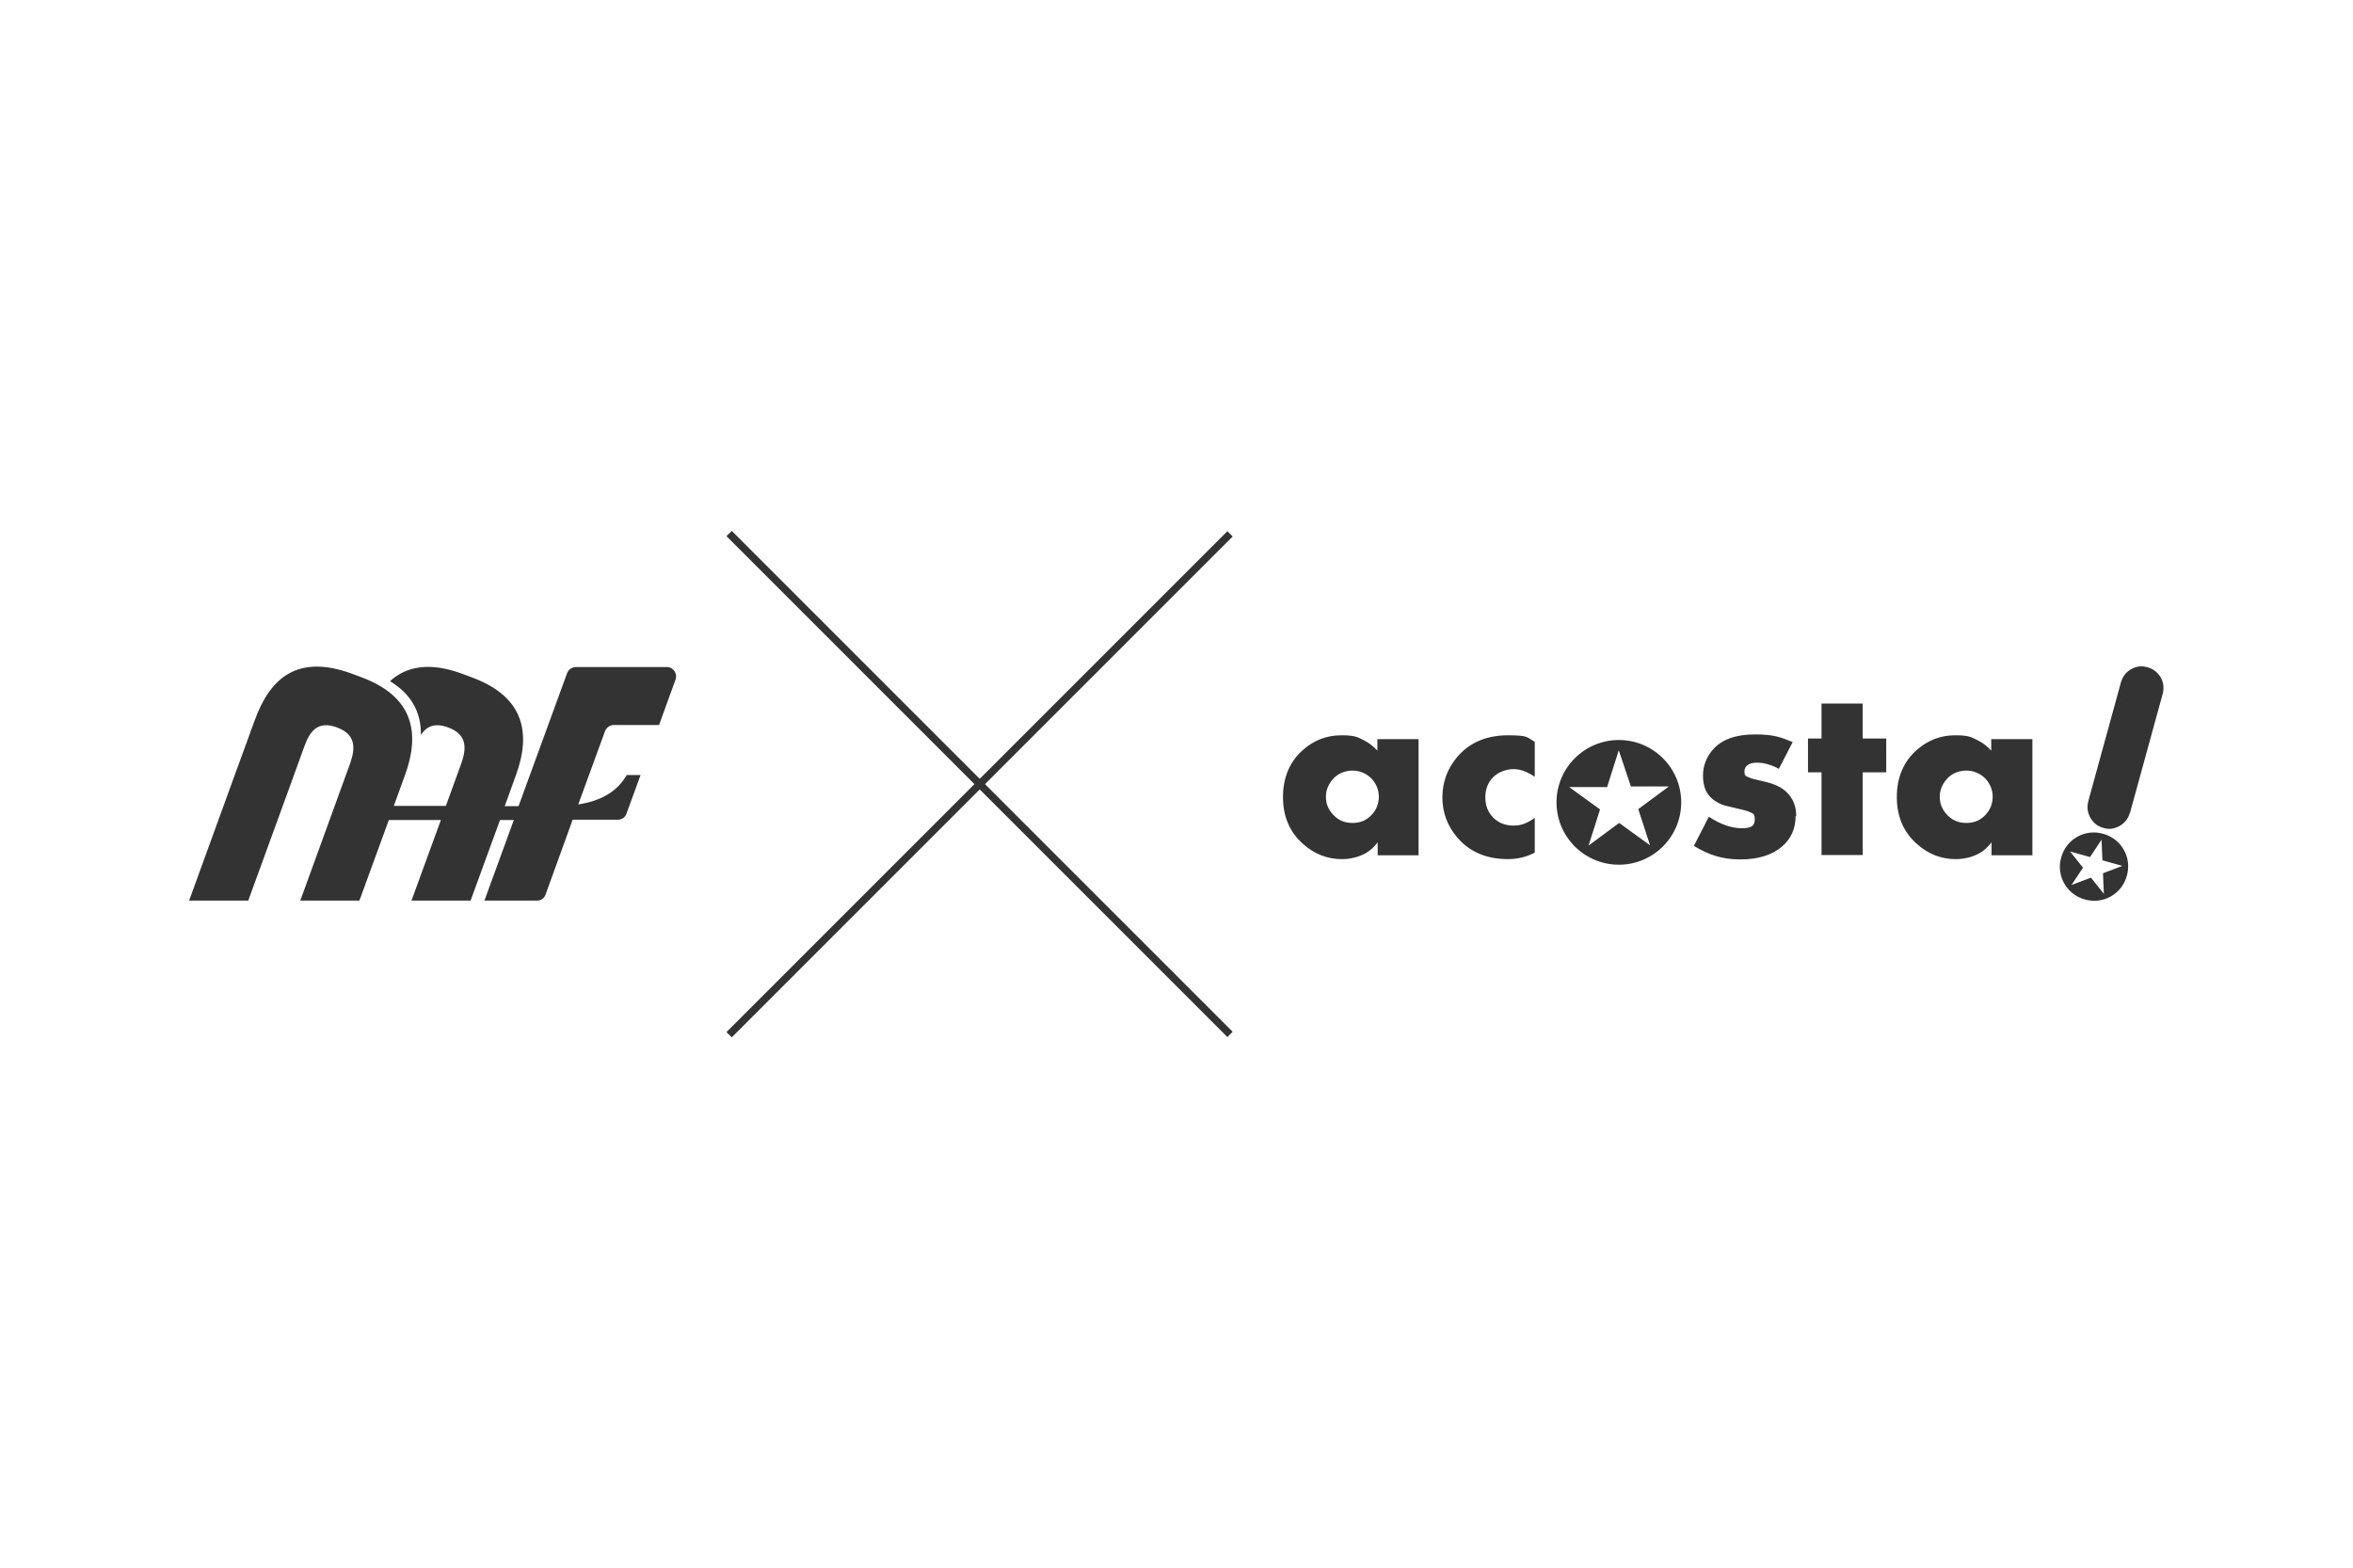 <?xml version="1.0" encoding="utf-8"?>
<!-- Generator: Adobe Illustrator 27.8.1, SVG Export Plug-In . SVG Version: 6.00 Build 0)  -->
<svg version="1.1" id="_レイヤー_2" xmlns="http://www.w3.org/2000/svg" xmlns:xlink="http://www.w3.org/1999/xlink" x="0px"
	 y="0px" viewBox="0 0 800 533" style="enable-background:new 0 0 800 533;" xml:space="preserve">
<style type="text/css">
	.st0{fill:#FFFFFF;}
	.st1{fill:#333333;}
</style>
<g id="_レイヤー_1-2">
	<path class="st0" d="M0,0h800v533H0V0z"/>
	<path class="st1" d="M482.4,290.8h-14v-4.4c-1.3,1.7-2.7,2.9-4.1,3.7c-2.4,1.3-5.1,2-8.1,2c-4.9,0-9.3-1.7-13.1-5.1
		c-4.6-4-6.9-9.4-6.9-16s2.3-12.2,7-16.2c3.7-3.2,8-4.8,12.8-4.8s5.5,0.6,7.9,1.8c1.4,0.7,2.9,1.8,4.4,3.4v-3.9h14v39.6L482.4,290.8
		z M468.8,271c0-2.5-0.9-4.6-2.6-6.4c-1.8-1.7-3.9-2.6-6.4-2.6s-5.1,1-6.8,3.1c-1.4,1.7-2.2,3.6-2.2,5.8s0.7,4.1,2.2,5.8
		c1.8,2.1,4,3.1,6.8,3.1s4.7-0.9,6.4-2.6c1.7-1.7,2.6-3.9,2.6-6.4V271z M521.8,289.9c-2.9,1.5-5.9,2.2-9.1,2.2
		c-7.2,0-13-2.4-17.2-7.3c-3.4-4-5.1-8.5-5.1-13.7s1.7-9.8,5.1-13.8c4.2-4.9,10-7.3,17.2-7.3s6.3,0.7,9.1,2.2v11.9
		c-2.5-1.7-4.9-2.6-7.2-2.6s-5.1,0.9-6.9,2.7c-1.8,1.8-2.7,4.1-2.7,6.9s0.9,5.1,2.7,6.9c1.8,1.8,4.1,2.7,6.9,2.7s4.7-0.9,7.2-2.6
		V290V289.9z M610.5,277.4c0,4.2-1.5,7.7-4.5,10.3c-3.4,3-8.2,4.5-14.3,4.5s-10.7-1.5-15.8-4.6l5.1-9.9c4,2.6,7.7,3.9,11.2,3.9
		s4.4-1,4.4-3s-0.5-1.9-1.5-2.4c-0.7-0.4-2.1-0.8-4.4-1.3c-2.6-0.6-4.3-1-5.1-1.3c-2.8-1.1-4.8-2.8-5.8-5.2
		c-0.5-1.3-0.8-2.8-0.8-4.6c0-3.5,1.2-6.5,3.5-9.1c3-3.3,7.7-5,14.1-5s8.7,0.9,12.9,2.6l-4.7,9.1c-2.6-1.4-5.1-2.1-7.5-2.1
		s-4.2,1-4.2,2.9s0.6,1.6,1.7,2.2c0.5,0.3,2,0.6,4.5,1.2c3.7,0.8,6.4,2,8.1,3.7c2.2,2.1,3.3,4.8,3.3,8.2L610.5,277.4z M641.3,262.6
		h-8v28.1h-14v-28.1h-4.6v-11.5h4.6v-11.9h14v11.9h8V262.6z M691.1,290.8h-14v-4.4c-1.3,1.7-2.7,2.9-4.1,3.7c-2.4,1.3-5.1,2-8.1,2
		c-4.9,0-9.3-1.7-13.1-5.1c-4.6-4-6.9-9.4-6.9-16s2.3-12.2,7-16.2c3.7-3.2,8-4.8,12.8-4.8s5.5,0.6,7.9,1.8c1.4,0.7,2.9,1.8,4.4,3.4
		v-3.9h14v39.6L691.1,290.8z M677.5,271c0-2.5-0.9-4.6-2.6-6.4c-1.8-1.7-3.9-2.6-6.4-2.6s-5.1,1-6.8,3.1c-1.4,1.7-2.2,3.6-2.2,5.8
		s0.7,4.1,2.2,5.8c1.8,2.1,4,3.1,6.8,3.1s4.7-0.9,6.4-2.6s2.6-3.9,2.6-6.4V271z M571.6,272.8c0,11.7-9.5,21.2-21.2,21.2
		s-21.2-9.5-21.2-21.2s9.5-21.2,21.2-21.2S571.6,261.1,571.6,272.8z M550.3,255.3l-3.9,12.3h-12.9l10.5,7.6l-3.9,12.3l10.4-7.7
		l10.5,7.6l-4-12.3l10.4-7.7h-12.9l-4.1-12.2L550.3,255.3z M723.1,297.8c-1.7,6.2-8.1,9.8-14.3,8c-6.2-1.7-9.8-8.1-8-14.3
		c1.7-6.2,8.1-9.8,14.3-8C721.3,285.2,724.9,291.6,723.1,297.8z M714.5,285.5l-3.9,5.9l-6.8-1.9l4.4,5.5l-3.9,5.9l6.6-2.5l4.4,5.5
		l-0.3-7l6.6-2.5l-6.8-1.9L714.5,285.5z M724.1,276.4c-0.5,1.9-1.7,3.4-3.4,4.4c-1.8,1-3.6,1.3-5.5,0.7c-2-0.5-3.5-1.7-4.5-3.5
		s-1.2-3.6-0.7-5.6l11.1-40.4c0.6-2,1.7-3.5,3.5-4.5s3.6-1.2,5.6-0.6c1.9,0.5,3.4,1.7,4.4,3.4s1.2,3.6,0.7,5.6l-11.1,40.4
		L724.1,276.4z M224,246.7l5.7-15.7c0.7-2-0.8-4.2-2.9-4.2h-31c-1.3,0-2.5,0.8-3,2.1l-16.5,45.2h-4.7l3.8-10.5
		c5.3-14.5,2.7-26.8-15-33.3l-3.2-1.2c-11.1-4.1-19-2.6-24.6,2.5c7.4,4.5,10.5,10.7,10.5,17.8v0.5c1.8-2.8,4.5-4.3,9.2-2.6
		c6.6,2.4,6.3,7.1,4.6,12.1l-5.3,14.6h-17.7l3.8-10.5c5.3-14.5,2.7-26.8-15-33.3l-3.2-1.2c-18.2-6.6-27.6,1.3-32.9,15.9
		c-0.4,1.1-10.7,29.3-22.3,61.3h20.1c10.4-28.5,19.1-52.4,19.1-52.5c1.8-4.9,4.4-8.8,11-6.4c6.6,2.4,6.3,7.1,4.6,12.1l-17,46.8h20.1
		l10-27.4h17.7l-10,27.4H160l10-27.4h4.7l-10,27.4h17.9c1.3,0,2.5-0.8,2.9-2.1l9.2-25.4h15.4c1.3,0,2.5-0.8,2.9-2.1l4.8-13.1h-4.7
		c-3.4,5.9-9.2,8.9-16.5,10l9.1-24.9c0.5-1.2,1.6-2.1,3-2.1h15.4L224,246.7z M247,182.3l1.8-1.8l170.3,170.3l-1.8,1.8L247,182.3z"/>
	<path class="st1" d="M247,350.9l170.3-170.3l1.8,1.8L248.8,352.7L247,350.9z"/>
</g>
</svg>
